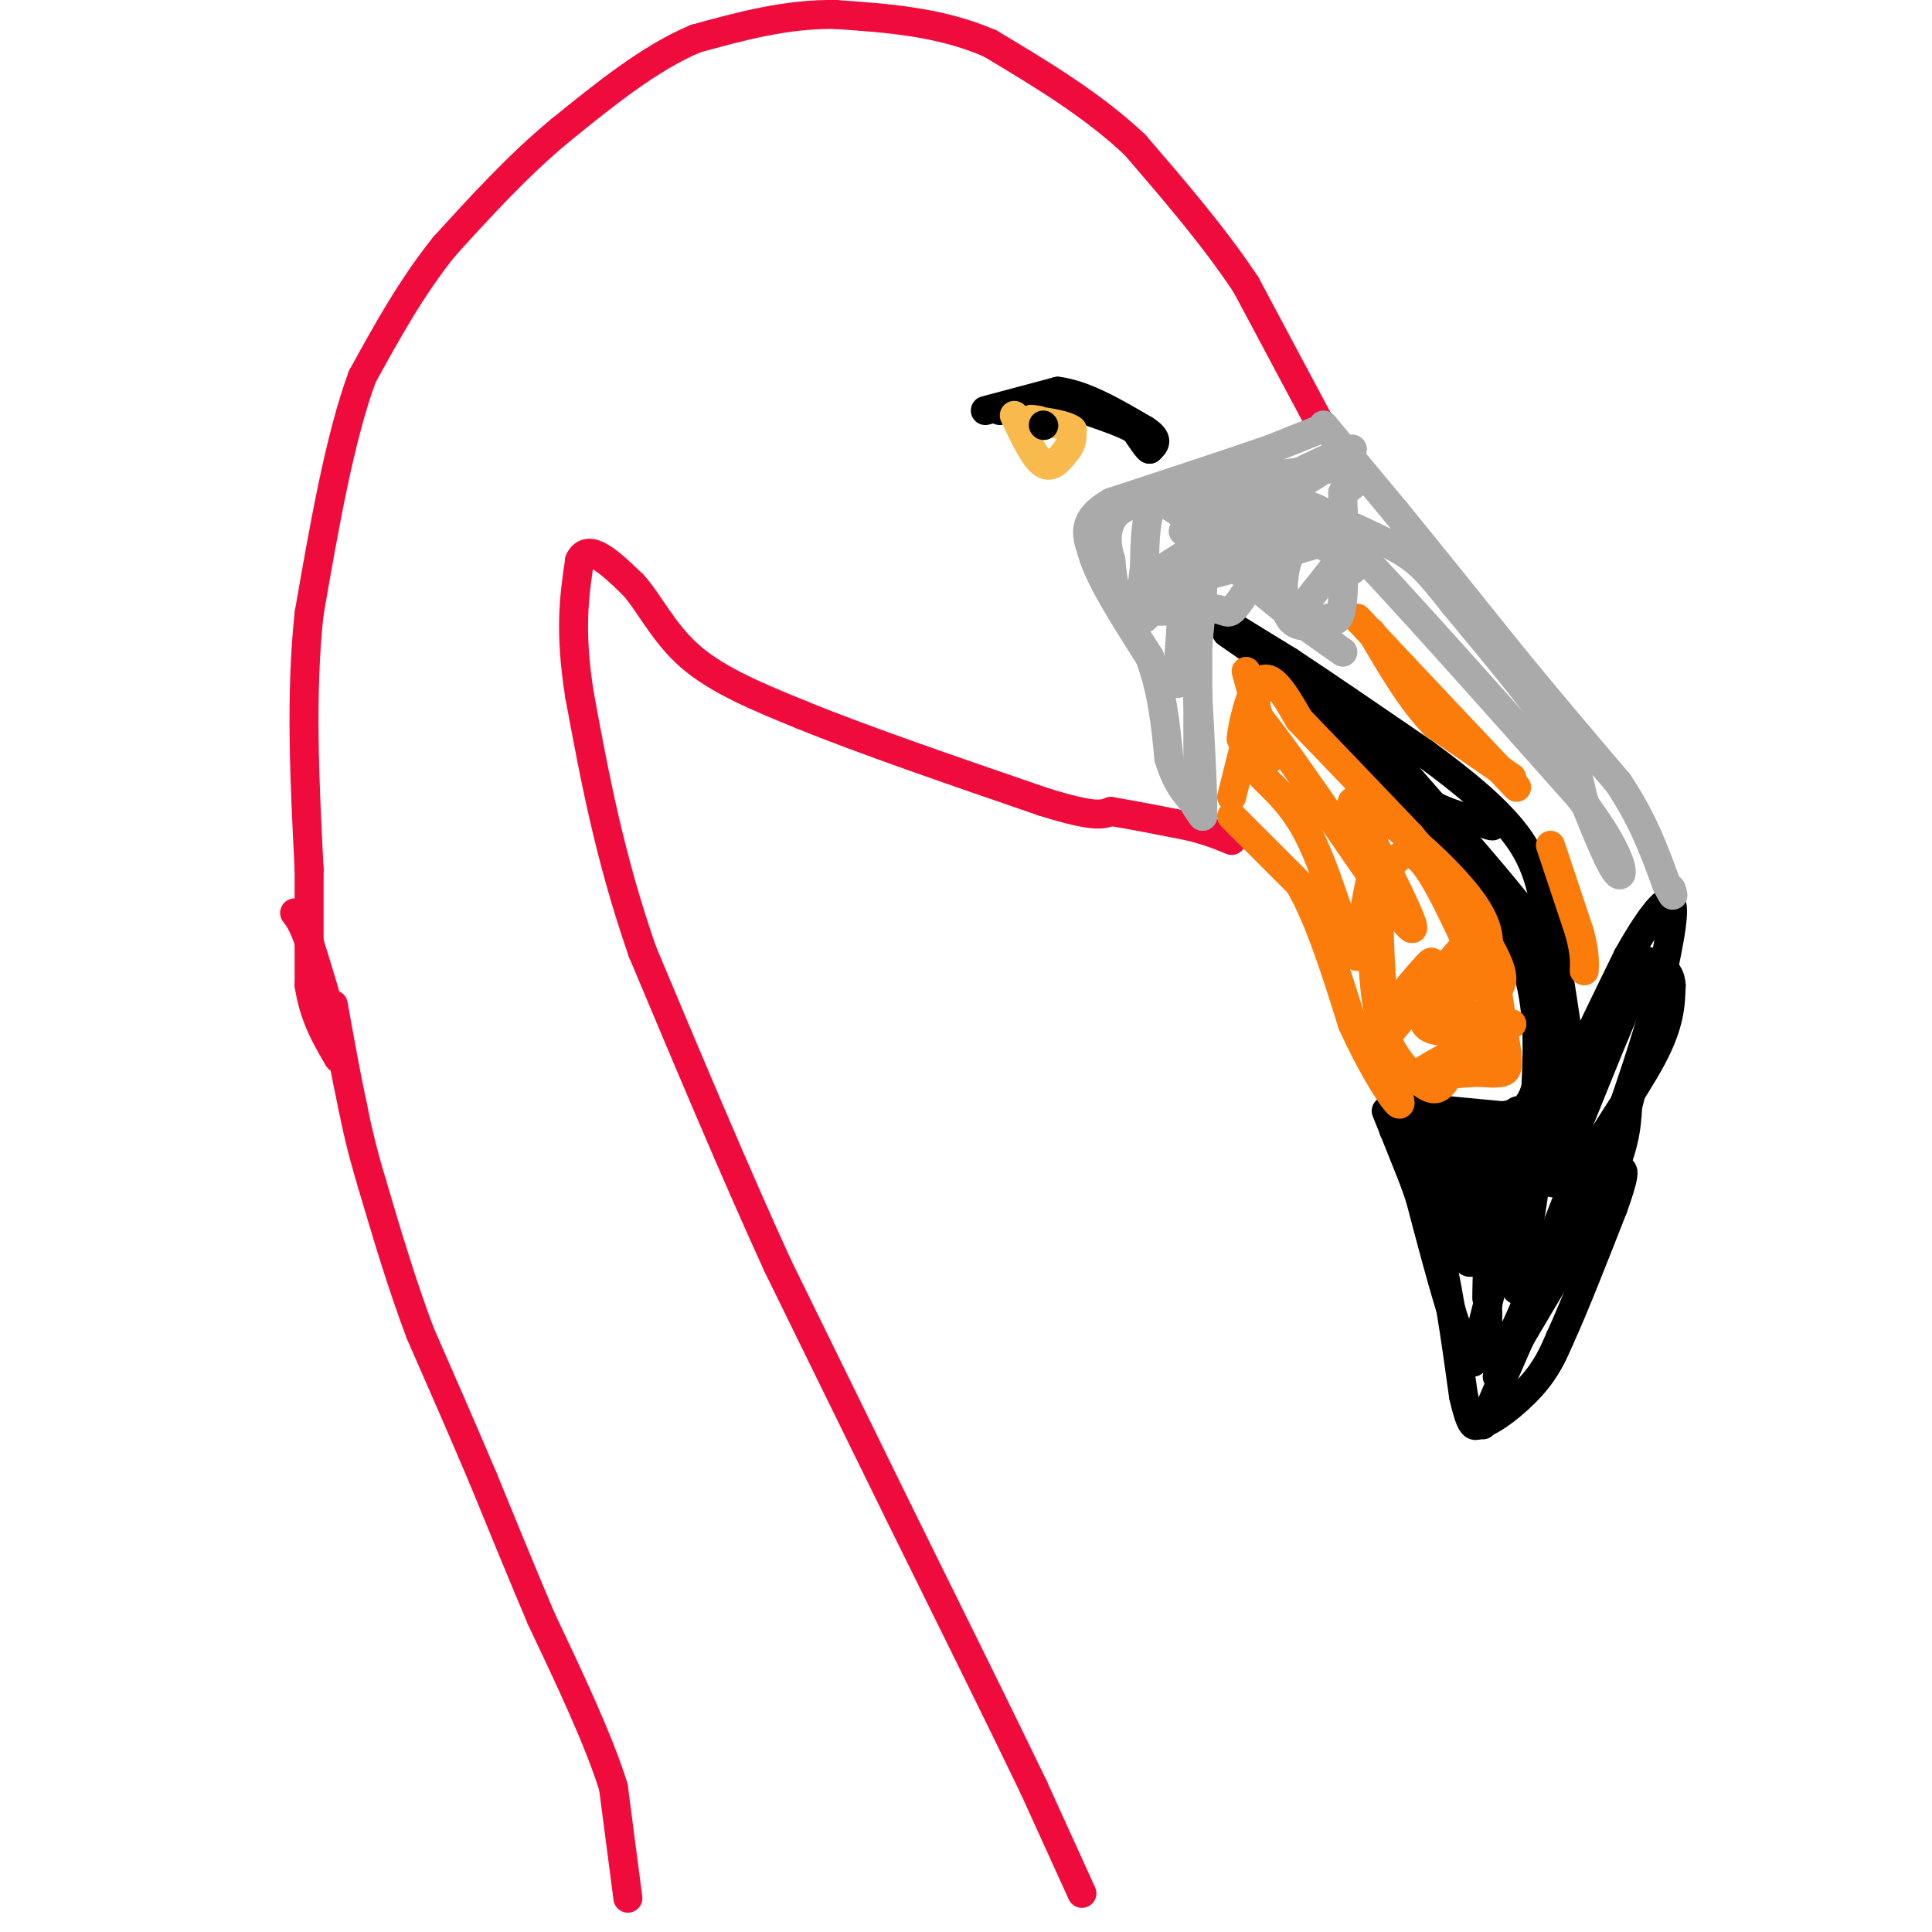 <svg viewBox='0 0 400 400' version='1.1' xmlns='http://www.w3.org/2000/svg' xmlns:xlink='http://www.w3.org/1999/xlink'><g fill='none' stroke='#000000' stroke-width='6' stroke-linecap='round' stroke-linejoin='round'><path d='M204,85c0.000,0.000 15.000,-4.000 15,-4'/><path d='M219,81c5.500,0.667 11.750,4.333 18,8'/><path d='M237,89c3.167,2.000 2.083,3.000 1,4'/><path d='M238,93c-0.333,0.000 -1.667,-2.000 -3,-4'/><path d='M235,89c-2.167,-1.333 -6.083,-2.667 -10,-4'/><path d='M225,85c-4.167,-0.833 -9.583,-0.917 -15,-1'/><path d='M210,84c-3.000,0.000 -3.000,0.500 -3,1'/><path d='M254,129c0.000,0.000 13.000,8.000 13,8'/><path d='M267,137c6.833,4.500 17.417,11.750 28,19'/><path d='M295,156c8.311,6.067 15.089,11.733 19,17c3.911,5.267 4.956,10.133 6,15'/><path d='M320,188c1.833,7.333 3.417,18.167 5,29'/><path d='M325,217c0.511,6.422 -0.711,7.978 1,4c1.711,-3.978 6.356,-13.489 11,-23'/><path d='M337,198c3.844,-6.911 7.956,-12.689 9,-11c1.044,1.689 -0.978,10.844 -3,20'/><path d='M343,207c-2.167,8.500 -6.083,19.750 -10,31'/><path d='M333,238c-4.333,10.833 -10.167,22.417 -16,34'/><path d='M317,272c-4.333,9.500 -7.167,16.250 -10,23'/><path d='M287,230c0.000,0.000 10.000,25.000 10,25'/><path d='M297,255c2.667,9.833 4.333,21.917 6,34'/><path d='M303,289c1.500,6.667 2.250,6.333 3,6'/><path d='M306,295c2.644,-0.400 7.756,-4.400 11,-8c3.244,-3.600 4.622,-6.800 6,-10'/><path d='M323,277c2.833,-6.167 6.917,-16.583 11,-27'/><path d='M334,250c2.333,-6.422 2.667,-8.978 1,-7c-1.667,1.978 -5.333,8.489 -9,15'/><path d='M326,258c-4.167,7.000 -10.083,17.000 -16,27'/><path d='M310,285c1.000,-1.833 11.500,-19.917 22,-38'/><path d='M332,247c4.500,-9.333 4.750,-13.667 5,-18'/><path d='M337,229c1.000,-3.667 1.000,-3.833 1,-4'/><path d='M254,131c0.000,0.000 13.000,9.000 13,9'/><path d='M267,140c5.833,5.167 13.917,13.583 22,22'/><path d='M289,162c7.833,9.167 16.417,21.083 25,33'/><path d='M314,195c4.833,10.500 4.417,20.250 4,30'/><path d='M318,225c-1.500,6.500 -7.250,7.750 -13,9'/><path d='M305,234c-4.667,1.500 -9.833,0.750 -15,0'/><path d='M290,234c-2.500,0.000 -1.250,0.000 0,0'/><path d='M290,229c0.000,0.000 21.000,2.000 21,2'/><path d='M311,231c3.881,-0.321 3.083,-2.125 3,0c-0.083,2.125 0.548,8.179 0,14c-0.548,5.821 -2.274,11.411 -4,17'/><path d='M310,262c-1.500,6.167 -3.250,13.083 -5,20'/><path d='M305,282c-2.667,-2.333 -6.833,-18.167 -11,-34'/><path d='M294,248c-2.422,-7.156 -2.978,-8.044 -2,-9c0.978,-0.956 3.489,-1.978 6,-3'/><path d='M298,236c3.000,-0.167 7.500,0.917 12,2'/><path d='M310,238c0.933,6.178 -2.733,20.622 -5,23c-2.267,2.378 -3.133,-7.311 -4,-17'/><path d='M301,244c-1.536,-7.179 -3.375,-16.625 -4,-14c-0.625,2.625 -0.036,17.321 1,22c1.036,4.679 2.518,-0.661 4,-6'/><path d='M302,246c1.976,-5.333 4.917,-15.667 6,-11c1.083,4.667 0.310,24.333 0,31c-0.310,6.667 -0.155,0.333 0,-6'/><path d='M308,260c0.000,1.000 0.000,6.500 0,12'/><path d='M308,272c0.044,5.111 0.156,11.889 3,8c2.844,-3.889 8.422,-18.444 14,-33'/><path d='M325,247c5.778,-10.689 13.222,-20.911 17,-28c3.778,-7.089 3.889,-11.044 4,-15'/><path d='M346,204c-0.167,-3.333 -2.583,-4.167 -5,-5'/><path d='M341,199c-5.400,10.644 -16.400,39.756 -19,45c-2.600,5.244 3.200,-13.378 9,-32'/><path d='M331,212c-4.810,6.345 -21.333,38.208 -25,42c-3.667,3.792 5.524,-20.488 9,-23c3.476,-2.512 1.238,16.744 -1,36'/><path d='M314,267c1.167,-2.500 4.583,-26.750 8,-51'/><path d='M322,216c1.333,-11.444 0.667,-14.556 -1,-18c-1.667,-3.444 -4.333,-7.222 -7,-11'/><path d='M314,187c-5.167,-6.500 -14.583,-17.250 -24,-28'/><path d='M290,159c-5.111,-6.311 -5.889,-8.089 -6,-8c-0.111,0.089 0.444,2.044 1,4'/><path d='M285,155c1.622,2.622 5.178,7.178 9,10c3.822,2.822 7.911,3.911 12,5'/><path d='M306,170c2.500,1.000 2.750,1.000 3,1'/></g>
<g fill='none' stroke='#F00B3D' stroke-width='6' stroke-linecap='round' stroke-linejoin='round'><path d='M130,393c0.000,0.000 -3.000,-23.000 -3,-23'/><path d='M127,370c-3.000,-9.667 -9.000,-22.333 -15,-35'/><path d='M112,335c-4.500,-10.667 -8.250,-19.833 -12,-29'/><path d='M100,306c-4.167,-9.833 -8.583,-19.917 -13,-30'/><path d='M87,276c-3.833,-10.167 -6.917,-20.583 -10,-31'/><path d='M77,245c-2.333,-7.833 -3.167,-11.917 -4,-16'/><path d='M73,229c-1.333,-6.167 -2.667,-13.583 -4,-21'/><path d='M274,89c0.000,0.000 -16.000,-30.000 -16,-30'/><path d='M258,59c-6.500,-9.833 -14.750,-19.417 -23,-29'/><path d='M235,30c-8.833,-8.333 -19.417,-14.667 -30,-21'/><path d='M205,9c-10.333,-4.500 -21.167,-5.250 -32,-6'/><path d='M173,3c-10.167,-0.167 -19.583,2.417 -29,5'/><path d='M144,8c-9.500,4.000 -18.750,11.500 -28,19'/><path d='M116,27c-8.667,7.167 -16.333,15.583 -24,24'/><path d='M92,51c-6.833,8.500 -11.917,17.750 -17,27'/><path d='M75,78c-4.667,12.667 -7.833,30.833 -11,49'/><path d='M64,127c-1.833,17.000 -0.917,35.000 0,53'/><path d='M64,180c0.000,12.833 0.000,18.417 0,24'/><path d='M64,204c1.000,6.500 3.500,10.750 6,15'/><path d='M70,219c0.833,1.333 -0.083,-2.833 -1,-7'/><path d='M69,212c-1.000,-4.000 -3.000,-10.500 -5,-17'/><path d='M64,195c-1.333,-3.833 -2.167,-4.917 -3,-6'/><path d='M224,392c0.000,0.000 -10.000,-22.000 -10,-22'/><path d='M214,370c-6.333,-13.167 -17.167,-35.083 -28,-57'/><path d='M186,313c-8.833,-18.000 -16.917,-34.500 -25,-51'/><path d='M161,262c-8.833,-19.333 -18.417,-42.167 -28,-65'/><path d='M133,197c-6.833,-19.667 -9.917,-36.333 -13,-53'/><path d='M120,144c-2.167,-13.500 -1.083,-20.750 0,-28'/><path d='M120,116c1.833,-3.833 6.417,0.583 11,5'/><path d='M131,121c3.356,3.578 6.244,10.022 12,15c5.756,4.978 14.378,8.489 23,12'/><path d='M166,148c12.167,5.000 31.083,11.500 50,18'/><path d='M216,166c10.667,3.333 12.333,2.667 14,2'/><path d='M230,168c5.000,0.833 10.500,1.917 16,3'/><path d='M246,171c4.167,1.000 6.583,2.000 9,3'/></g>
<g fill='none' stroke='#F8BA4D' stroke-width='6' stroke-linecap='round' stroke-linejoin='round'><path d='M210,86c2.083,4.417 4.167,8.833 6,10c1.833,1.167 3.417,-0.917 5,-3'/><path d='M221,93c1.000,-1.167 1.000,-2.583 1,-4'/><path d='M222,89c-1.167,-1.000 -4.583,-1.500 -8,-2'/><path d='M214,87c-1.167,-0.333 -0.083,-0.167 1,0'/></g>
<g fill='none' stroke='#000000' stroke-width='6' stroke-linecap='round' stroke-linejoin='round'><path d='M216,88c0.000,0.000 0.100,0.100 0.1,0.1'/></g>
<g fill='none' stroke='#FB7B0B' stroke-width='6' stroke-linecap='round' stroke-linejoin='round'><path d='M255,169c0.000,0.000 14.000,14.000 14,14'/><path d='M269,183c4.167,7.167 7.583,18.083 11,29'/><path d='M280,212c3.711,8.200 7.489,14.200 9,16c1.511,1.800 0.756,-0.600 0,-3'/><path d='M255,165c0.000,0.000 5.000,-20.000 5,-20'/><path d='M260,145c1.000,-3.833 1.000,-3.417 1,-3'/><path d='M261,142c-0.500,1.333 -2.250,6.167 -4,11'/><path d='M257,153c-0.089,-1.311 1.689,-10.089 4,-12c2.311,-1.911 5.156,3.044 8,8'/><path d='M269,149c5.167,5.333 14.083,14.667 23,24'/><path d='M292,173c7.311,8.711 14.089,18.489 17,24c2.911,5.511 1.956,6.756 1,8'/><path d='M310,205c0.500,3.500 1.250,8.250 2,13'/><path d='M312,218c0.311,2.911 0.089,3.689 -1,4c-1.089,0.311 -3.044,0.156 -5,0'/><path d='M306,222c-3.000,0.167 -8.000,0.583 -13,1'/><path d='M293,223c1.167,-1.667 10.583,-6.333 20,-11'/><path d='M313,212c-1.667,-0.500 -15.833,3.750 -18,0c-2.167,-3.750 7.667,-15.500 8,-16c0.333,-0.500 -8.833,10.250 -18,21'/><path d='M285,217c0.044,-0.956 9.156,-13.844 11,-17c1.844,-3.156 -3.578,3.422 -9,10'/><path d='M287,210c-1.667,-5.644 -1.333,-24.756 -2,-29c-0.667,-4.244 -2.333,6.378 -4,17'/><path d='M281,198c-2.214,-2.310 -5.750,-16.583 -10,-25c-4.250,-8.417 -9.214,-10.976 -11,-14c-1.786,-3.024 -0.393,-6.512 1,-10'/><path d='M261,149c7.311,8.889 25.089,36.111 30,42c4.911,5.889 -3.044,-9.556 -11,-25'/><path d='M280,166c3.889,0.022 19.111,12.578 25,21c5.889,8.422 2.444,12.711 -1,17'/><path d='M304,204c-2.014,3.600 -6.550,4.099 -7,4c-0.450,-0.099 3.187,-0.796 5,0c1.813,0.796 1.804,3.085 1,6c-0.804,2.915 -2.402,6.458 -4,10'/><path d='M299,224c-1.298,1.964 -2.542,1.875 -5,0c-2.458,-1.875 -6.131,-5.536 -8,-12c-1.869,-6.464 -1.935,-15.732 -2,-25'/><path d='M284,187c0.333,-5.369 2.167,-6.292 4,-8c1.833,-1.708 3.667,-4.202 7,0c3.333,4.202 8.167,15.101 13,26'/><path d='M308,205c2.167,7.000 1.083,11.500 0,16'/><path d='M281,128c0.000,0.000 16.000,17.000 16,17'/><path d='M297,145c5.500,5.833 11.250,11.917 17,18'/><path d='M321,175c0.000,0.000 6.000,18.000 6,18'/><path d='M327,193c1.167,4.333 1.083,6.167 1,8'/><path d='M313,161c0.000,0.000 -16.000,-11.000 -16,-11'/><path d='M297,150c-4.833,-5.000 -8.917,-12.000 -13,-19'/><path d='M258,139c0.000,0.000 5.000,18.000 5,18'/></g>
<g fill='none' stroke='#AAAAAA' stroke-width='6' stroke-linecap='round' stroke-linejoin='round'><path d='M274,88c0.000,0.000 15.000,18.000 15,18'/><path d='M289,106c6.667,8.167 15.833,19.583 25,31'/><path d='M314,137c7.667,9.333 14.333,17.167 21,25'/><path d='M335,162c5.167,7.667 7.583,14.333 10,21'/><path d='M345,183c1.833,3.667 1.417,2.333 1,1'/><path d='M273,89c0.000,0.000 -10.000,4.000 -10,4'/><path d='M263,93c-7.167,2.500 -20.083,6.750 -33,11'/><path d='M230,104c-6.167,3.500 -5.083,6.750 -4,10'/><path d='M226,114c1.333,5.333 6.667,13.667 12,22'/><path d='M238,136c2.667,7.167 3.333,14.083 4,21'/><path d='M242,157c1.500,5.000 3.250,7.000 5,9'/><path d='M247,166c1.167,2.000 1.583,2.500 2,3'/><path d='M249,169c0.167,-3.667 -0.417,-14.333 -1,-25'/><path d='M248,144c-0.167,-3.833 -0.083,-0.917 0,2'/><path d='M248,146c0.000,4.622 0.000,15.178 0,14c-0.000,-1.178 0.000,-14.089 0,-27'/><path d='M248,133c0.340,-8.030 1.191,-14.605 1,-11c-0.191,3.605 -1.422,17.389 -2,18c-0.578,0.611 -0.502,-11.951 -1,-13c-0.498,-1.049 -1.571,9.415 -2,13c-0.429,3.585 -0.215,0.293 0,-3'/><path d='M244,137c0.424,-5.845 1.485,-18.959 0,-20c-1.485,-1.041 -5.515,9.989 -7,11c-1.485,1.011 -0.424,-7.997 0,-11c0.424,-3.003 0.212,-0.002 0,3'/><path d='M237,120c-0.044,-2.644 -0.156,-10.756 1,-14c1.156,-3.244 3.578,-1.622 6,0'/><path d='M244,106c4.356,-0.178 12.244,-0.622 13,0c0.756,0.622 -5.622,2.311 -12,4'/><path d='M245,110c8.179,-4.536 34.625,-17.875 35,-17c0.375,0.875 -25.321,15.964 -35,22c-9.679,6.036 -3.339,3.018 3,0'/><path d='M248,115c9.393,-2.905 31.375,-10.167 30,-9c-1.375,1.167 -26.107,10.762 -30,13c-3.893,2.238 13.054,-2.881 30,-8'/><path d='M278,111c3.143,1.405 -4.000,8.917 -7,13c-3.000,4.083 -1.857,4.738 0,6c1.857,1.262 4.429,3.131 7,5'/><path d='M278,135c-5.607,-3.845 -23.125,-15.958 -26,-23c-2.875,-7.042 8.893,-9.012 16,-8c7.107,1.012 9.554,5.006 12,9'/><path d='M280,113c9.833,10.167 28.417,31.083 47,52'/><path d='M327,165c9.400,12.311 9.400,17.089 8,16c-1.400,-1.089 -4.200,-8.044 -7,-15'/><path d='M328,166c-1.222,-3.978 -0.778,-6.422 -5,-13c-4.222,-6.578 -13.111,-17.289 -22,-28'/><path d='M301,125c-5.111,-6.444 -6.889,-8.556 -11,-11c-4.111,-2.444 -10.556,-5.222 -17,-8'/><path d='M273,106c-6.129,2.750 -12.952,13.624 -16,18c-3.048,4.376 -2.321,2.255 -6,2c-3.679,-0.255 -11.766,1.356 -16,0c-4.234,-1.356 -4.617,-5.678 -5,-10'/><path d='M230,116c-1.003,-3.091 -1.011,-5.818 0,-8c1.011,-2.182 3.041,-3.818 13,-6c9.959,-2.182 27.845,-4.909 35,-5c7.155,-0.091 3.577,2.455 0,5'/><path d='M278,102c0.133,5.489 0.467,16.711 0,22c-0.467,5.289 -1.733,4.644 -3,4'/><path d='M275,128c-2.183,1.359 -6.142,2.756 -8,0c-1.858,-2.756 -1.616,-9.665 0,-13c1.616,-3.335 4.604,-3.096 7,-2c2.396,1.096 4.198,3.048 6,5'/></g>
</svg>